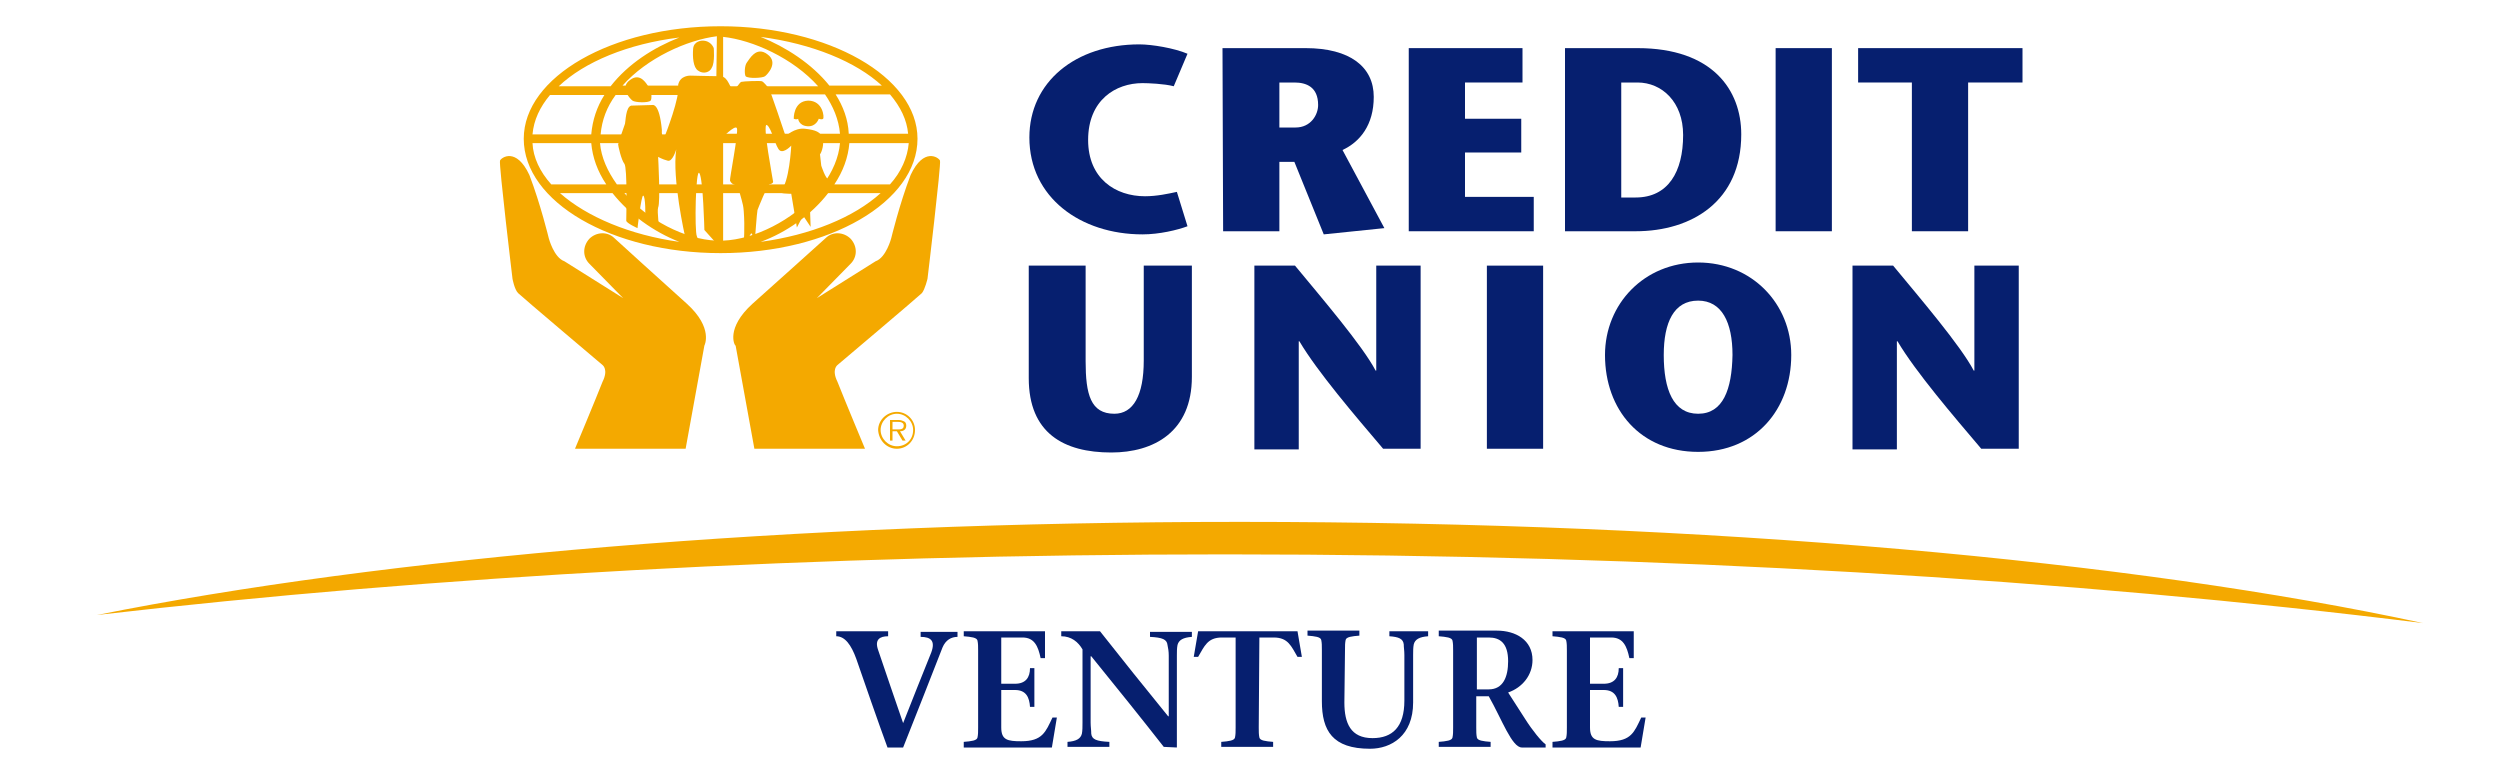 <?xml version="1.0" encoding="utf-8"?>
<!-- Generator: Adobe Illustrator 27.7.0, SVG Export Plug-In . SVG Version: 6.00 Build 0)  -->
<svg version="1.1" id="Layer_2_00000071517238507646024790000004526065028288232849_"
	 xmlns="http://www.w3.org/2000/svg" xmlns:xlink="http://www.w3.org/1999/xlink" x="0px" y="0px" viewBox="0 0 400 125"
	 style="enable-background:new 0 0 400 125;" xml:space="preserve">
<style type="text/css">
	.st0{fill:#F4A900;}
	.st1{fill:#061F6F;}
	.st2{fill-rule:evenodd;clip-rule:evenodd;fill:#061F6F;}
	.st3{enable-background:new    ;}
</style>
<g>
	<g>
		<path class="st0" d="M196.1,88.7c69.9,0,135.4,4,191.6,11c-46.3-10-113.9-16.2-189.3-16.2c-72,0-136.9,5.7-182.9,14.9
			C69.2,92.2,130.7,88.7,196.1,88.7L196.1,88.7z"/>
		<path class="st0" d="M120.4,48.6c2.7-2.4,11.7-10.5,11.7-10.5c1.1-1.1,2.9-1,4,0.1c1.1,1.2,1.1,2.9,0,4l-5.4,5.5
			c0,0,8.3-5.2,9.4-5.9c1.7-0.6,2.5-3.7,2.5-3.7s1.3-5.4,3.1-10.1c2.1-4.5,4.5-2.8,4.7-2.3c0.2,0.6-2,18.9-2,18.9s-0.4,1.7-0.9,2.3
			c-0.6,0.6-13.5,11.5-13.5,11.5s-1,0.7,0,2.7c1.1,2.8,4.4,10.7,4.4,10.7h-17.7l-3-16.5C117.5,55.3,116.1,52.5,120.4,48.6
			L120.4,48.6z"/>
		<path class="st0" d="M109.9,48.6c-2.7-2.4-11.6-10.5-11.6-10.5c-1.1-1.1-2.9-1-4,0.1c-1.1,1.2-1.1,2.9,0,4l5.4,5.5
			c0,0-8.3-5.2-9.4-5.9c-1.7-0.6-2.5-3.7-2.5-3.7s-1.3-5.4-3.1-10.1c-2.1-4.5-4.5-2.8-4.7-2.3c-0.2,0.6,2,18.9,2,18.9
			s0.3,1.7,0.9,2.3s13.5,11.5,13.5,11.5s1,0.7,0,2.7C95.3,63.9,92,71.8,92,71.8h17.7l3-16.5C112.7,55.3,114.2,52.5,109.9,48.6
			L109.9,48.6z"/>
		<path class="st0" d="M115.3,4.2c-17.4,0-31.5,8.1-31.5,18c0,10.1,14.1,18.3,31.5,18.3s31.5-8.2,31.5-18.3
			C146.8,12.3,132.6,4.2,115.3,4.2L115.3,4.2z M145.3,21.4h-9.5c-0.1-2.3-0.9-4.4-2.1-6.3h8.7C144.1,17.1,145.1,19.2,145.3,21.4
			L145.3,21.4z M115.7,5.9c4.7,0.5,11.2,3.4,15.2,7.9h-15.2V5.9L115.7,5.9z M114.6,13.7h-15c3.9-4.4,10.3-7.3,15.1-7.9L114.6,13.7
			L114.6,13.7z M114.6,15.2v6.3H96.1c0.2-2.3,1-4.4,2.4-6.3H114.6L114.6,15.2z M114.6,22.9v6.6H98.7c-1.5-2.1-2.5-4.3-2.7-6.6H114.6
			L114.6,22.9z M114.6,30.9v7.6c-5-0.2-11-3.3-14.7-7.6H114.6L114.6,30.9z M115.7,30.9h14.9c-3.8,4.3-9.8,7.4-14.9,7.6L115.7,30.9
			L115.7,30.9z M115.7,29.5v-6.6h18.7c-0.2,2.3-1.2,4.6-2.7,6.6H115.7L115.7,29.5z M115.7,21.4v-6.3H132c1.3,1.9,2.2,4,2.4,6.3
			H115.7L115.7,21.4z M141.1,13.7h-8.4c-2.8-3.5-7-6.2-11-7.8C130,7,137,9.9,141.1,13.7L141.1,13.7z M108.7,6
			c-4.1,1.6-8.2,4.2-11,7.8h-8.3C93.5,9.9,100.5,7,108.7,6L108.7,6z M88,15.2h8.7c-1.2,1.9-1.9,4-2.1,6.3h-9.4
			C85.4,19.2,86.4,17.1,88,15.2L88,15.2z M88.2,29.5c-1.8-2-2.9-4.3-3-6.6h9.4c0.2,2.3,1,4.5,2.4,6.6H88.2L88.2,29.5z M89.6,30.9H98
			c2.7,3.4,6.6,6.2,10.7,7.8C100.8,37.6,93.9,34.7,89.6,30.9L89.6,30.9z M121.7,38.7c4.1-1.5,8.1-4.3,10.8-7.8h8.4
			C136.6,34.8,129.7,37.6,121.7,38.7L121.7,38.7z M133.5,29.5c1.4-2.1,2.2-4.3,2.4-6.6h9.5c-0.2,2.3-1.2,4.6-3,6.6H133.5L133.5,29.5
			z"/>
		<path class="st0" d="M102.9,31.3c-0.3,0-0.9,5.2-0.9,5.2s-1.8-0.8-1.8-1.2s0.2-8.5-0.3-9.1s-1-2.9-1-3.1s1-3,1.1-3.3
			s0.1-2.7,1-2.9l3.4-0.1c0,0,1.1-0.4,1.5,4c-0.1,1.4,0.5,0.9,0.5,0.9s2.5-6.3,2.1-8.1c0.3-1.6,2-1.5,2-1.5s4,0.1,4.8,0.1
			c1.3,0.1,1.4,2,2,2s1-1,1.3-1.1s3-0.2,3.3-0.1c0.3,0.1,0.9,0.9,1.1,1.1c0.2,0.2,2.7,7.7,2.7,7.7s1.4-1.4,3.1-1.2
			c1.7,0.2,2.5,0.5,2.8,1.5c0.3,0.9-0.1,2.2-0.4,2.6l0.2,1.8c0,0,0.7,2.2,1.2,2.2c0.6,0-3,4.7-3,4.7l0.1,2.9l-1.2-1.8l-1,1.9
			l-0.9-5.4c0,0-2.6,0-1.7-0.5c1.4-1.1,1.7-7.2,1.7-7.2s-1.1,1.2-1.8,0.8c-0.7-0.4-1.3-3.6-2.1-4.1c-0.8-0.4,1,8.9,1,9.1
			c0,0.1-0.1,0.3-0.6,0.4c-0.3,0.1-1.8,3.8-1.9,4.1c-0.1,0.4-0.4,4.6-0.4,4.6l-0.6-0.9l-0.7,1.2l-0.5,0.4c0,0,0.2-2.5,0-5.1
			c-0.1-1.5-0.5-2-0.9-4.1c-1-0.1-1.2-0.6-1.3-0.8c-0.1-0.2,1.4-7.8,1.1-8.4c-0.3-0.6-2.5,1.7-2.5,1.7v17.6l-2.7-3
			c0,0-0.2-8.2-0.8-9.1c-0.6-0.9-0.8,9.3-0.4,10.1s-0.4,1.1-0.6,1.3l-2.1-0.9l0.8-0.4c0,0-2.1-9.3-1.4-13.9c0,0-0.6,2.1-1.4,1.8
			c-0.8-0.2-1.5-0.6-1.5-0.6s0.4,7.3,0,8.1c-0.2,0.6,0.2,3.5,0.2,3.5l-2.3-1.5C103.3,34.7,103.3,31.3,102.9,31.3L102.9,31.3z"/>
		<path class="st0" d="M104.1,16.1c-0.4,0.4-2.5,0.3-2.9,0c-0.4-0.3-2.1-2.1-0.4-3.3c1.7-1.3,2.7,0.7,3.1,1.3
			C104.3,14.6,104.3,15.9,104.1,16.1L104.1,16.1z"/>
		<path class="st0" d="M119.3,12.2c0.4,0.4,2.7,0.3,3.1,0s2.2-2.2,0.4-3.5c-1.8-1.4-2.9,0.8-3.3,1.3S119.1,11.9,119.3,12.2
			L119.3,12.2z"/>
		<path class="st0" d="M112.4,6.5c0,0-1.4,0-1.5,1.3s0,3,0.8,3.5c0.8,0.6,1.9,0.3,2.2-0.5c0.5-0.8,0.3-3.1,0.3-3.1
			S113.8,6.5,112.4,6.5L112.4,6.5z"/>
		<path class="st0" d="M127,19c0.5,0.2,0.7,0,0.7,0s0.1,1.1,1.5,1.2c1.4,0.1,1.8-1.2,1.8-1.2s0.5,0.2,0.7,0s0-2.9-2.4-2.9
			C126.9,16.2,127,19,127,19L127,19z"/>
		<path class="st0" d="M143.5,71.4c-1.4,0-2.6-1.2-2.6-2.6s1.2-2.6,2.6-2.6c1.4,0,2.6,1.2,2.6,2.6C146.1,70.3,145,71.4,143.5,71.4
			L143.5,71.4z M143.5,71.8c1.6,0,2.9-1.3,2.9-3c0-1.6-1.3-2.9-2.9-2.9c-1.6,0-3,1.3-3,2.9C140.6,70.5,141.9,71.8,143.5,71.8
			L143.5,71.8z M144,69c0.6,0,1-0.3,1-0.9c0-0.3-0.1-0.6-0.4-0.7c-0.2-0.1-0.5-0.2-0.8-0.2h-1.4v3.3h0.4V69h0.7l0.9,1.5h0.5L144,69
			L144,69z M142.8,68.7v-1.2h0.9c0.4,0,0.9,0.1,0.9,0.6c0,0.7-0.7,0.6-1.2,0.6H142.8L142.8,68.7z"/>
	</g>
	<g>
		<path class="st1" d="M164.6,42.5v18c0,8.8,5.6,11.9,13.2,11.9c6.8,0,12.9-3.3,12.9-12.1V42.5H183v15.2c0,5.6-1.7,8.5-4.7,8.5
			c-3.8,0-4.6-3.1-4.6-8.4V42.5H164.6L164.6,42.5z"/>
		<path class="st1" d="M227.3,42.5h-7.1v16.8h-0.1c-2.1-4-8.6-11.6-12.9-16.8h-6.5v29.4h7.1V54.6h0.1c2.9,4.9,8.9,11.9,13.4,17.2h6
			V42.5L227.3,42.5z"/>
		<polygon class="st1" points="246.9,71.8 246.9,42.5 237.9,42.5 237.9,71.8 		"/>
		<path class="st2" d="M271.7,72.3c9.2,0,14.9-6.8,14.9-15.5c0-8.2-6.3-14.8-14.9-14.8s-14.9,6.6-14.9,14.8
			C256.8,65.6,262.5,72.3,271.7,72.3L271.7,72.3z M271.7,66.2c-4,0-5.5-3.9-5.5-9.4c0-5.2,1.6-8.7,5.5-8.7c3.8,0,5.5,3.5,5.5,8.7
			C277.1,62.3,275.7,66.2,271.7,66.2L271.7,66.2z"/>
		<path class="st1" d="M323,42.5h-7.1v16.8h-0.1c-2.1-4-8.6-11.6-12.9-16.8h-6.5v29.4h7.1V54.6h0.1c2.9,4.9,8.9,11.9,13.4,17.2h6
			V42.5L323,42.5z"/>
		<path class="st1" d="M188.3,30.7c-1.4,0.3-3.2,0.7-5.1,0.7c-4.7,0-9.1-2.8-9.1-9c0-6.4,4.4-9.1,8.7-9.1c0.9,0,3.5,0.1,5,0.5
			l2.2-5.2c-2.1-0.9-5.7-1.5-7.7-1.5c-10.2,0-17.6,6-17.6,14.9c0,9.6,8.2,15.5,18.1,15.5c2.7,0,5.6-0.7,7.2-1.3L188.3,30.7
			L188.3,30.7z"/>
		<path class="st2" d="M204.7,13.2h2.4c1.9,0,3.8,0.7,3.8,3.6c0,1.6-1.2,3.6-3.6,3.6h-2.6L204.7,13.2L204.7,13.2z M195.7,37h9V25.9
			h2.4l4.7,11.6l9.7-1L214.8,24c2.8-1.3,5-4,5-8.5c0-4.8-3.8-7.8-10.9-7.8h-13.3L195.7,37L195.7,37z"/>
		<polygon class="st1" points="243.6,7.7 225.4,7.7 225.4,37 245.4,37 245.4,31.5 234.4,31.5 234.4,24.4 243.4,24.4 243.4,19 
			234.4,19 234.4,13.2 243.6,13.2 		"/>
		<path class="st2" d="M250.4,7.7V37h11.3c9,0,16.9-4.8,16.9-15.5c0-7.1-4.6-13.8-16.6-13.8H250.4L250.4,7.7z M259.4,13.2h2.6
			c3.9,0,7.3,3.1,7.3,8.4c0,5.9-2.4,10-7.6,10h-2.3V13.2L259.4,13.2z"/>
		<polygon class="st1" points="293.1,37 293.1,7.7 284.1,7.7 284.1,37 		"/>
		<polygon class="st1" points="314.9,37 314.9,13.2 323.6,13.2 323.6,7.7 297.3,7.7 297.3,13.2 305.9,13.2 305.9,37 		"/>
	</g>
	<g class="st3">
		<path class="st1" d="M142.1,101.8c-1.3,0-2.2,0.5-1.6,2.2c1.2,3.5,2.6,7.7,4,11.7c1.5-3.8,3-7.6,4.5-11.3c0.7-1.9-0.1-2.5-1.7-2.5
			v-0.8h5.9v0.8c-1,0-1.9,0.5-2.4,1.7c-2.1,5.4-4.2,10.7-6.3,16H142c-1.4-3.8-3.9-11-5-14.2c-0.8-2.2-1.8-3.6-3.2-3.6V101h8.3V101.8
			z"/>
		<path class="st1" d="M154.2,118.7c1.2-0.1,2.1-0.2,2.2-0.7c0.1-0.5,0.1-0.9,0.1-1.6v-12.3c0-0.7,0-1.1-0.1-1.6s-1-0.6-2.2-0.7V101
			h13v4.3h-0.7c-0.4-1.9-1-3.3-2.9-3.3h-3.4v7.4h2.2c1.7,0,2.4-1,2.4-2.5h0.7v6.2h-0.7c-0.1-1.5-0.6-2.7-2.4-2.7h-2.2v6
			c0,2,1,2.2,3.2,2.2c3.4,0,3.9-1.5,5-3.8h0.7l-0.8,4.8h-14.1V118.7z"/>
		<path class="st1" d="M186.2,119.5c-3.2-4.1-7.7-9.7-11.6-14.5h-0.1v10.6c0,0.7,0.1,1.2,0.1,1.8c0.1,0.9,0.8,1.2,2.9,1.3v0.8h-6.7
			v-0.8c1.4-0.1,2.1-0.5,2.3-1.3c0.1-0.5,0.1-1.1,0.1-1.8v-11.7c-0.7-1.2-1.8-2.1-3.4-2.1V101h6.2c3.3,4.2,7.4,9.3,10.9,13.6h0.1
			v-9.7c0-0.7-0.1-1.2-0.2-1.7c-0.1-0.9-0.8-1.2-2.8-1.3v-0.8h6.7v0.8c-1.4,0.1-2.1,0.5-2.3,1.3c-0.1,0.5-0.1,1.1-0.1,1.7v14.7
			L186.2,119.5L186.2,119.5z"/>
		<path class="st1" d="M201.4,116.4c0,0.7,0,1.1,0.1,1.6s1,0.6,2.2,0.7v0.8h-8.3v-0.8c1.2-0.1,2.1-0.2,2.2-0.7
			c0.1-0.5,0.1-0.9,0.1-1.6V102h-2.2c-2.3,0-2.8,1.4-3.8,3.1H191l0.7-4.1h15.9l0.7,4.1h-0.7c-1-1.7-1.5-3.1-3.8-3.1h-2.3
			L201.4,116.4L201.4,116.4z"/>
		<path class="st1" d="M215.1,112.4c0,3.3,1,5.7,4.5,5.7c3.2,0,5.1-1.8,5.1-6v-7.3c0-0.7-0.1-1.2-0.1-1.7c-0.1-0.9-0.8-1.2-2.3-1.3
			V101h6.2v0.8c-1.4,0.1-2.1,0.5-2.3,1.3c-0.1,0.5-0.1,1.1-0.1,1.7v7.6c0,5.3-3.5,7.4-6.9,7.4c-6,0-7.7-2.9-7.7-7.6V104
			c0-0.7,0-1.1-0.1-1.6s-1-0.6-2.2-0.7v-0.8h8.3v0.8c-1.2,0.1-2.1,0.2-2.2,0.7c-0.1,0.5-0.1,0.9-0.1,1.6L215.1,112.4L215.1,112.4z"
			/>
		<path class="st1" d="M230.2,100.9h9.3c3,0,5.7,1.5,5.7,4.7c0,2.4-1.6,4.4-3.9,5.2l2.7,4.2c1.2,1.9,2.6,3.6,3.3,4.1v0.5h-3.8
			c-1.6,0-3.2-4.5-5.3-8.2h-2v5c0,0.7,0,1.1,0.1,1.6s1,0.6,2.2,0.7v0.8h-8.3v-0.8c1.2-0.1,2.1-0.2,2.2-0.7c0.1-0.5,0.1-0.9,0.1-1.6
			v-12.3c0-0.7,0-1.1-0.1-1.6s-1-0.6-2.2-0.7V100.9z M236.3,110.3h1.9c2.3,0,3.1-2,3.1-4.5c0-2.9-1.3-3.8-3.1-3.8h-1.9V110.3z"/>
		<path class="st1" d="M248.4,118.7c1.2-0.1,2.1-0.2,2.2-0.7c0.1-0.5,0.1-0.9,0.1-1.6v-12.3c0-0.7,0-1.1-0.1-1.6s-1-0.6-2.2-0.7V101
			h13v4.3h-0.7c-0.4-1.9-1-3.3-2.9-3.3h-3.4v7.4h2.2c1.7,0,2.4-1,2.4-2.5h0.7v6.2H259c-0.1-1.5-0.6-2.7-2.4-2.7h-2.2v6
			c0,2,1,2.2,3.2,2.2c3.4,0,3.9-1.5,5-3.8h0.7l-0.8,4.8h-14.1L248.4,118.7L248.4,118.7z"/>
	</g>
</g>
</svg>
